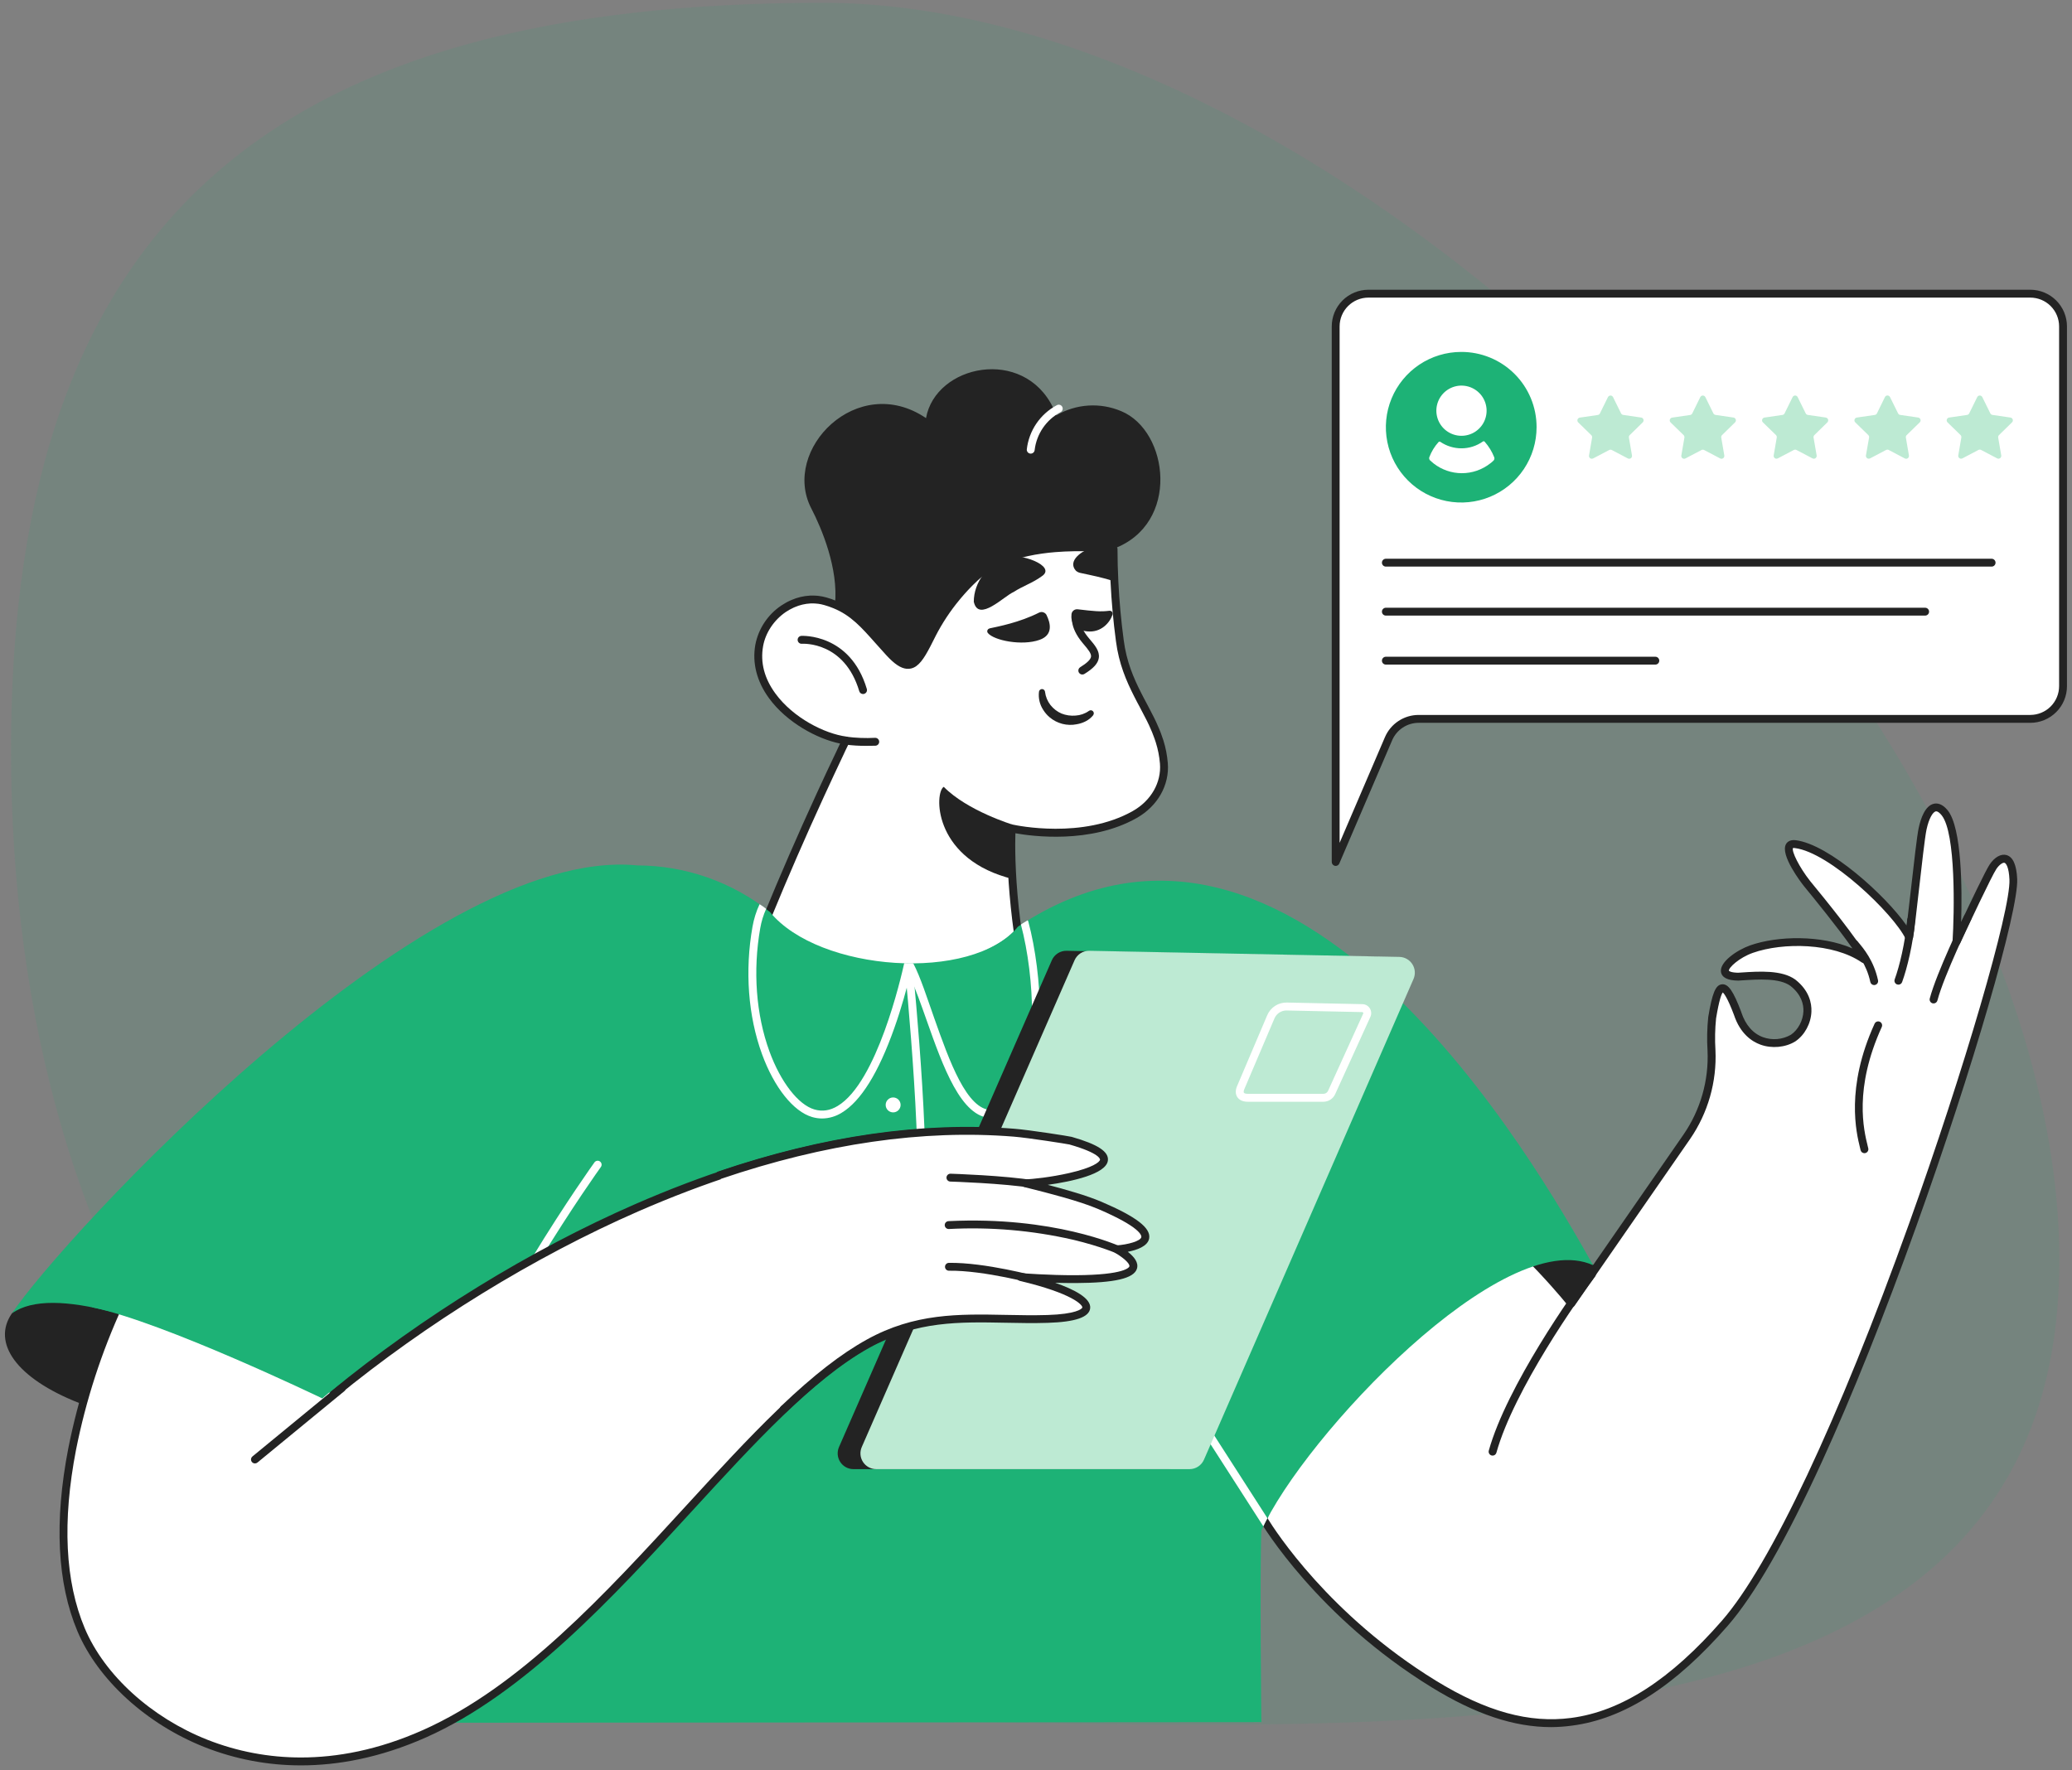 <svg width="323" height="276" viewBox="0 0 323 276" fill="none" xmlns="http://www.w3.org/2000/svg">
<rect x="0" y="0" width="323" height="276" fill="#808080" stroke="none"/>
<path d="M321.028 196.488C321.028 280.42 212.445 268.306 128.306 268.306C44.167 268.306 1.716 200.827 1.716 116.895C1.716 32.963 44.167 0.438 128.306 0.438C212.445 0.438 321.028 112.556 321.028 196.488Z" fill="#1DB276" fill-opacity="0.1"/>
<g clip-path="url(#clip0_3902_11535)">
<path d="M59.9 222.745C42.578 214.383 9.582 195.637 1.837 204.804C-4.379 213.866 16.755 226.977 59.9 222.745ZM194.725 234.745C205.154 210.906 239.96 190.183 249.24 197.785C257.013 205.557 237.71 230.372 194.725 234.745V234.745Z" fill="#232323"/>
<path d="M313.853 137.115C314.246 146.435 286.663 232.685 268.898 253.078C251.683 272.845 237.529 271.182 223.499 262.556C205.509 251.499 197.065 237.046 196.954 236.853C196.844 236.66 196.954 236.837 196.954 236.818C197.03 236.459 197.662 233.791 199.719 229.494C203.677 221.227 212.909 206.931 233.621 191.416C236.216 193.748 238.466 196.006 240.257 197.912C240.28 197.932 240.3 197.957 240.321 197.979C243.239 201.085 244.936 203.239 244.936 203.239L262.94 177.246C265.666 173.301 267.018 168.569 266.789 163.778C266.685 162.083 266.719 160.383 266.892 158.693C267.777 153.36 268.603 152.041 270.87 158.035C272.573 163.202 277.223 163.267 279.516 161.858C281.732 160.369 283.193 156.152 279.481 153.227C277.453 151.752 273.772 152.103 270.954 152.281C266.578 152.222 270.038 149.038 273.03 147.986C278.153 146.187 286.146 146.511 290.565 149.557C289.257 147.055 283.671 140.177 281.685 137.763C280.045 135.671 277.403 131.32 279.84 131.61C285.497 132.303 295.643 142.071 297.592 146.117C297.953 144.3 299.232 131.408 299.695 129.218C300.273 126.535 301.54 124.746 303.14 126.734C306.01 130.291 304.964 146.835 304.964 146.835C304.964 146.835 309.77 136.469 310.674 135.125C311.75 133.568 313.672 132.805 313.853 137.115V137.115Z" fill="white"/>
<path d="M241.811 269.285C236.007 269.285 230 267.273 223.178 263.079C205.409 252.158 196.789 237.777 196.431 237.172C196.384 237.095 196.355 237.008 196.344 236.918C196.338 236.869 196.338 236.819 196.344 236.77C196.344 236.756 196.344 236.729 196.359 236.692C196.424 236.387 197.045 233.665 199.173 229.222C203.524 220.137 212.968 206.118 233.261 190.918C233.375 190.833 233.515 190.789 233.658 190.796C233.8 190.802 233.936 190.858 234.042 190.953C236.319 193.004 238.565 195.199 240.715 197.484L240.789 197.566C242.758 199.658 244.189 201.342 244.906 202.21L262.443 176.89C265.085 173.053 266.398 168.456 266.183 163.802C266.076 162.072 266.112 160.336 266.292 158.612C266.292 158.612 266.292 158.596 266.292 158.588C266.919 154.812 267.44 153.566 268.43 153.47C269.419 153.374 270.202 154.508 271.45 157.812V157.837C272.098 159.8 273.266 161.141 274.832 161.716C275.541 161.971 276.297 162.069 277.048 162.004C277.799 161.938 278.527 161.71 279.181 161.336C280.294 160.581 281.077 159.113 281.132 157.679C281.171 156.631 280.851 155.093 279.107 153.714C277.382 152.467 274.133 152.689 271.524 152.857L270.991 152.892H270.944C269.321 152.869 268.425 152.418 268.28 151.546C268.028 149.995 270.805 148.11 272.824 147.401C277.127 145.883 283.934 145.772 288.77 147.872C286.571 144.718 282.597 139.84 281.206 138.15C280.812 137.651 277.459 133.315 278.414 131.615C278.57 131.336 278.974 130.889 279.919 130.999C285.155 131.641 293.966 139.627 297.235 144.332C297.411 142.923 297.644 140.876 297.882 138.753C298.351 134.605 298.835 130.316 299.1 129.094C299.432 127.547 300.11 125.638 301.452 125.32C301.965 125.199 302.758 125.279 303.623 126.345C305.842 129.1 305.877 138.751 305.717 143.78C307.217 140.591 309.546 135.705 310.169 134.78C310.937 133.639 311.941 133.079 312.792 133.319C313.804 133.606 314.364 134.868 314.456 137.069C314.661 142.059 307.474 166.811 298.751 191.134C293.785 204.975 288.692 217.69 284.02 227.903C278.443 240.089 273.508 248.688 269.35 253.463C261.138 262.898 253.196 267.989 245.07 269.052C243.99 269.2 242.901 269.278 241.811 269.285V269.285ZM197.609 236.746C198.767 238.635 207.241 251.84 223.821 262.031C231.679 266.861 238.385 268.711 244.931 267.852C252.747 266.826 260.437 261.86 268.444 252.673C275.955 244.058 286.588 221.477 297.616 190.738C306.143 166.961 313.45 141.92 313.249 137.143C313.167 135.225 312.726 134.595 312.478 134.525C312.23 134.456 311.677 134.792 311.21 135.487C310.49 136.556 306.879 144.242 305.547 147.111C305.486 147.241 305.382 147.345 305.253 147.406C305.124 147.467 304.978 147.481 304.839 147.446C304.701 147.411 304.579 147.329 304.495 147.213C304.41 147.098 304.369 146.957 304.377 146.814C304.662 142.277 304.914 129.892 302.686 127.123C302.481 126.862 302.071 126.436 301.756 126.507C301.323 126.61 300.712 127.533 300.321 129.342C300.071 130.507 299.569 134.956 299.124 138.882C298.731 142.369 298.39 145.38 298.22 146.233C298.195 146.36 298.13 146.475 298.036 146.562C297.942 146.65 297.822 146.705 297.695 146.721C297.567 146.738 297.438 146.713 297.324 146.652C297.211 146.59 297.12 146.495 297.064 146.379C295.175 142.461 285.202 132.88 279.79 132.226C279.694 132.207 279.596 132.207 279.501 132.226C279.271 132.727 280.45 135.174 282.183 137.372C284.438 140.1 289.809 146.742 291.125 149.269C291.189 149.391 291.21 149.531 291.185 149.666C291.16 149.801 291.09 149.924 290.988 150.015C290.885 150.106 290.755 150.16 290.618 150.168C290.481 150.177 290.345 150.139 290.232 150.061C285.797 147.007 277.964 146.904 273.252 148.564C271.123 149.312 269.44 150.892 269.516 151.351C269.516 151.396 269.819 151.644 270.95 151.663L271.455 151.63C274.268 151.443 277.769 151.22 279.857 152.725L279.878 152.74C282.036 154.442 282.429 156.391 282.378 157.728C282.31 159.574 281.327 161.39 279.874 162.366L279.853 162.38C278.318 163.324 276.189 163.517 274.428 162.873C273.084 162.38 271.278 161.176 270.305 158.237C269.299 155.57 268.762 154.908 268.563 154.74C268.358 154.988 267.999 155.866 267.516 158.781C267.349 160.43 267.316 162.091 267.419 163.746C267.645 168.671 266.254 173.534 263.46 177.594L245.457 203.586C245.402 203.665 245.33 203.73 245.245 203.776C245.161 203.822 245.067 203.847 244.971 203.85C244.875 203.853 244.779 203.833 244.692 203.792C244.605 203.751 244.529 203.691 244.47 203.615C244.451 203.595 242.752 201.443 239.887 198.397L239.836 198.342C237.817 196.196 235.725 194.137 233.601 192.209C213.783 207.143 204.55 220.857 200.288 229.757C198.462 233.556 197.785 236.018 197.609 236.746V236.746Z" fill="#232323"/>
<path d="M232.677 226.952C232.621 226.952 232.566 226.944 232.513 226.928C232.356 226.884 232.223 226.78 232.142 226.638C232.062 226.496 232.041 226.328 232.085 226.171C234.872 216.163 245.24 201.428 247.66 198.318C247.708 198.25 247.769 198.192 247.84 198.148C247.911 198.105 247.99 198.076 248.072 198.063C248.155 198.051 248.239 198.055 248.319 198.077C248.4 198.098 248.475 198.135 248.541 198.186C248.607 198.237 248.661 198.301 248.702 198.374C248.742 198.447 248.767 198.528 248.775 198.61C248.783 198.693 248.775 198.777 248.75 198.857C248.725 198.936 248.684 199.01 248.63 199.073C246.242 202.15 236.003 216.684 233.271 226.501C233.235 226.631 233.158 226.746 233.05 226.827C232.943 226.909 232.812 226.953 232.677 226.952V226.952ZM292.16 153.59C292.019 153.59 291.883 153.541 291.773 153.452C291.664 153.363 291.589 153.24 291.559 153.102C290.967 150.318 289.459 148.544 288.735 147.691L288.645 147.584C288.54 147.46 288.488 147.298 288.501 147.136C288.515 146.973 288.592 146.822 288.717 146.717C288.841 146.611 289.003 146.559 289.165 146.573C289.328 146.586 289.478 146.664 289.584 146.788L289.672 146.893C290.463 147.824 292.105 149.765 292.762 152.841C292.779 152.92 292.78 153.002 292.766 153.082C292.751 153.161 292.721 153.237 292.677 153.305C292.633 153.372 292.576 153.431 292.51 153.477C292.443 153.523 292.368 153.555 292.289 153.572C292.247 153.583 292.204 153.589 292.16 153.59V153.59ZM295.929 153.524C295.859 153.523 295.79 153.511 295.724 153.488C295.571 153.431 295.447 153.316 295.378 153.168C295.31 153.02 295.303 152.851 295.359 152.698C296.109 150.647 296.999 146.977 297.312 143.394C297.326 143.23 297.405 143.08 297.53 142.974C297.655 142.869 297.817 142.818 297.98 142.832C298.143 142.846 298.294 142.924 298.4 143.05C298.505 143.175 298.556 143.337 298.542 143.5C298.224 147.192 297.296 150.995 296.517 153.12C296.473 153.241 296.393 153.344 296.288 153.417C296.182 153.489 296.057 153.527 295.929 153.524ZM301.423 156.451C301.37 156.452 301.317 156.445 301.266 156.431C301.108 156.39 300.973 156.287 300.891 156.146C300.809 156.006 300.786 155.838 300.827 155.68C301.87 151.701 306.022 143.119 306.197 142.758C306.268 142.611 306.394 142.498 306.549 142.445C306.703 142.391 306.872 142.401 307.018 142.473C307.165 142.544 307.278 142.671 307.331 142.825C307.384 142.979 307.375 143.148 307.303 143.295C307.26 143.383 303.03 152.132 302.018 155.994C301.983 156.125 301.906 156.241 301.798 156.324C301.691 156.407 301.559 156.451 301.423 156.451V156.451ZM290.641 179.8C290.503 179.8 290.368 179.753 290.259 179.666C290.151 179.58 290.074 179.459 290.043 179.324C290.018 179.217 289.988 179.096 289.955 178.959C289.387 176.651 287.659 169.634 292.226 159.612C292.293 159.464 292.417 159.348 292.57 159.291C292.723 159.234 292.892 159.24 293.04 159.308C293.189 159.375 293.304 159.499 293.361 159.652C293.418 159.805 293.412 159.975 293.345 160.123C288.955 169.764 290.549 176.227 291.148 178.664C291.182 178.807 291.215 178.934 291.24 179.045C291.277 179.204 291.249 179.371 291.163 179.509C291.077 179.648 290.939 179.746 290.781 179.784C290.735 179.794 290.688 179.799 290.641 179.8V179.8ZM173.593 85.559L173.546 85.575L173.501 85.592L173.473 85.604C171.884 86.197 169.896 87.405 167.709 88.976C164.611 91.2 161.118 94.151 157.821 97.113C156.944 97.903 156.081 98.692 155.243 99.468C154.107 100.522 153.017 101.552 152 102.524C149.004 105.396 146.651 107.769 145.647 108.79C145.305 109.137 145.12 109.328 145.12 109.328C145.12 109.328 135.078 97.591 129.955 95.601C130.045 95.168 130.11 94.725 130.16 94.282V94.26C130.733 88.648 128.081 82.377 126.471 79.27C121.734 70.142 133.658 57.938 144.356 65.191C145.836 56.871 159.544 53.977 164.193 63.617C164.357 63.958 164.51 64.313 164.65 64.686C164.66 64.709 164.668 64.733 164.678 64.756C166.196 63.868 167.899 63.347 169.653 63.234C171.407 63.121 173.164 63.42 174.782 64.106C182.217 67.176 184.027 81.694 173.593 85.559V85.559Z" fill="#232323"/>
<path d="M176.901 127C168.817 131.568 158.251 129.293 157.726 129.178H157.705V129.209C157.706 129.222 157.706 129.236 157.705 129.25C157.685 129.615 157.601 131.369 157.693 134.214C157.724 135.227 157.775 136.382 157.865 137.66C158.017 139.895 158.275 142.519 158.685 145.454C158.622 145.542 158.546 145.637 158.46 145.735C157.968 146.257 157.418 146.719 156.82 147.113C153.756 149.232 147.532 151.845 139.373 151.521C130.286 151.156 123.006 146.658 119.698 143.048L119.616 142.958C121.44 138.513 124.213 131.953 127.833 124.068C128.831 121.896 129.882 119.621 131.018 117.263C131.116 117.058 131.222 116.852 131.319 116.631C131.444 116.372 131.567 116.112 131.696 115.849C131.727 115.782 131.761 115.71 131.796 115.644C131.831 115.579 131.852 115.531 131.878 115.474C126.029 114.697 116.94 108.592 118.352 100.648C118.762 98.345 120.196 96.254 122.141 94.929C122.346 94.794 122.551 94.663 122.756 94.546C122.961 94.429 123.191 94.312 123.414 94.21L123.619 94.119C124.466 93.75 125.373 93.535 126.296 93.485C126.501 93.473 126.687 93.473 126.886 93.485L127.105 93.496C127.249 93.496 127.392 93.516 127.536 93.535C127.909 93.58 128.278 93.655 128.64 93.758C129.15 93.901 129.651 94.074 130.14 94.277C133.639 95.713 135.373 98.248 138.617 101.77C139.758 103.001 140.627 103.596 141.363 103.674H141.623C141.664 103.674 141.703 103.663 141.746 103.659C141.836 103.648 141.924 103.627 142.009 103.598C142.054 103.582 142.099 103.563 142.142 103.542C142.214 103.512 142.282 103.474 142.347 103.43C142.388 103.408 142.427 103.383 142.464 103.354C143.388 102.697 144.185 101.079 145.282 98.89C146.334 96.844 147.605 94.918 149.073 93.147C149.165 93.036 149.256 92.925 149.35 92.817C149.508 92.63 149.667 92.445 149.825 92.265C149.983 92.085 150.157 91.89 150.327 91.711C150.42 91.611 150.508 91.506 150.602 91.42C150.75 91.26 150.899 91.106 151.051 90.956C151.129 90.874 151.207 90.796 151.287 90.718C151.75 90.257 152.201 89.843 152.625 89.488C152.861 89.287 153.107 89.094 153.363 88.911C153.894 88.529 154.453 88.186 155.035 87.886C155.953 87.406 156.91 87.007 157.896 86.692C159.344 86.239 160.828 85.908 162.331 85.701C163.028 85.603 163.731 85.523 164.436 85.467C166.438 85.309 168.449 85.279 170.455 85.375C171.322 85.416 172.156 85.476 172.949 85.547L173.488 85.599L173.591 85.609C173.591 87.291 173.634 88.972 173.72 90.651C173.871 93.74 174.153 96.817 174.564 99.881C174.997 103.249 176.109 105.862 177.321 108.254C177.476 108.564 177.632 108.869 177.794 109.175L178.204 109.944C178.337 110.2 178.472 110.455 178.614 110.709C178.755 110.963 178.891 111.238 179.024 111.505C179.112 111.683 179.204 111.86 179.292 112.038L179.423 112.305C179.509 112.481 179.596 112.66 179.68 112.84C179.844 113.197 180.007 113.56 180.157 113.927C180.233 114.11 180.309 114.295 180.376 114.479C180.444 114.664 180.518 114.852 180.581 115.041C180.645 115.23 180.712 115.419 180.772 115.613C181.116 116.717 181.338 117.854 181.434 119.006C181.692 122.034 180.096 125.195 176.901 127V127Z" fill="white"/>
<path d="M140.72 152.159C140.267 152.159 139.809 152.15 139.347 152.131C130.629 151.782 122.968 147.524 119.242 143.46L119.16 143.37C119.082 143.284 119.029 143.177 119.009 143.063C118.989 142.948 119.001 142.83 119.045 142.722C121.589 136.519 124.355 130.157 127.27 123.808C128.368 121.416 129.411 119.189 130.461 116.994C130.528 116.849 130.6 116.699 130.666 116.547L130.916 116.03C130.93 115.997 130.944 115.964 130.961 115.934C127.372 115.195 122.648 112.652 119.882 108.865C117.976 106.254 117.238 103.372 117.746 100.529C117.984 99.293 118.464 98.116 119.158 97.066C119.853 96.016 120.749 95.114 121.794 94.413C122.04 94.247 122.257 94.113 122.462 94.002C122.691 93.871 122.926 93.751 123.167 93.644C123.234 93.611 123.31 93.58 123.384 93.547C124.298 93.148 125.276 92.917 126.272 92.864C126.487 92.853 126.702 92.853 126.917 92.864C126.995 92.864 127.073 92.864 127.155 92.874C127.305 92.874 127.45 92.895 127.594 92.913H127.626C128.03 92.962 128.43 93.042 128.821 93.153C129.356 93.302 129.881 93.485 130.393 93.699C133.361 94.917 135.142 96.925 137.398 99.465C137.929 100.064 138.476 100.681 139.083 101.34C140.073 102.414 140.868 102.981 141.442 103.048C141.491 103.052 141.54 103.052 141.589 103.048L141.688 103.036C141.735 103.03 141.782 103.019 141.827 103.003L141.886 102.978H141.909C141.949 102.961 141.988 102.94 142.024 102.915C142.045 102.9 142.068 102.887 142.091 102.876L142.124 102.849C142.905 102.295 143.692 100.724 144.686 98.747L144.749 98.622C145.822 96.534 147.119 94.569 148.617 92.762C148.711 92.647 148.805 92.532 148.902 92.419C149.057 92.234 149.219 92.046 149.381 91.863C149.543 91.681 149.723 91.478 149.898 91.291C149.992 91.19 150.082 91.086 150.178 90.993C150.32 90.84 150.476 90.682 150.631 90.526C150.709 90.446 150.793 90.362 150.875 90.282C151.338 89.822 151.8 89.396 152.244 89.02C152.492 88.815 152.755 88.61 153.025 88.405C153.579 88.005 154.161 87.647 154.767 87.332C155.703 86.848 156.678 86.445 157.681 86.126L157.708 86.116C159.189 85.653 160.705 85.315 162.241 85.103C162.961 85 163.676 84.92 164.385 84.862C166.41 84.704 168.443 84.673 170.472 84.77H170.488C171.321 84.811 172.169 84.871 173.007 84.945L173.532 84.996H173.634C173.79 85.007 173.935 85.076 174.042 85.191C174.148 85.305 174.207 85.455 174.206 85.611C174.206 87.252 174.253 88.944 174.335 90.624V90.636C174.485 93.691 174.766 96.776 175.173 99.807C175.606 103.165 176.725 105.721 177.869 107.983C178.024 108.291 178.178 108.599 178.338 108.896C178.473 109.155 178.608 109.411 178.748 109.663C178.83 109.821 178.91 109.973 178.99 110.123L179.838 111.764L179.965 112.02C180.059 112.225 180.147 112.397 180.234 112.58C180.439 113.025 180.59 113.368 180.723 113.694C180.801 113.878 180.877 114.071 180.949 114.264C181.021 114.457 181.094 114.648 181.154 114.845C181.213 115.041 181.293 115.255 181.359 115.435C181.717 116.58 181.947 117.761 182.045 118.957C182.332 122.393 180.475 125.681 177.198 127.539C169.992 131.615 160.872 130.384 158.288 129.919C158.261 130.739 158.239 132.191 158.302 134.191C158.341 135.371 158.397 136.488 158.475 137.613C158.647 140.135 158.921 142.74 159.294 145.364C159.317 145.522 159.277 145.682 159.184 145.811C159.104 145.922 159.016 146.031 158.923 146.137C158.399 146.696 157.812 147.193 157.173 147.616C153.915 149.87 147.967 152.159 140.72 152.159V152.159ZM120.332 142.825C123.95 146.64 131.172 150.572 139.392 150.902C146.959 151.206 153.173 148.88 156.466 146.595C157.023 146.23 157.535 145.8 157.991 145.315C158.005 145.3 158.018 145.284 158.03 145.27C157.677 142.708 157.415 140.158 157.243 137.68C157.165 136.542 157.108 135.408 157.071 134.214C156.981 131.43 157.056 129.67 157.083 129.197C157.082 129.188 157.082 129.18 157.083 129.172V129.147C157.075 129.052 157.092 128.956 157.132 128.868C157.172 128.781 157.233 128.706 157.311 128.649C157.389 128.591 157.48 128.553 157.577 128.539C157.673 128.524 157.772 128.533 157.864 128.565C158.507 128.706 168.771 130.868 176.594 126.45C179.447 124.832 181.066 121.993 180.82 119.039C180.729 117.932 180.516 116.838 180.182 115.778C180.131 115.608 180.074 115.435 180 115.23C179.926 115.025 179.871 114.859 179.795 114.682C179.719 114.506 179.656 114.321 179.59 114.147C179.463 113.833 179.32 113.505 179.123 113.08C179.041 112.904 178.955 112.73 178.871 112.555C178.824 112.461 178.778 112.373 178.737 112.283L177.909 110.693C177.83 110.539 177.748 110.385 177.668 110.229C177.534 109.981 177.399 109.723 177.258 109.462C177.096 109.159 176.938 108.847 176.78 108.533C175.585 106.172 174.417 103.499 173.962 99.961C173.552 96.897 173.265 93.773 173.116 90.68V90.667C173.042 89.164 172.999 87.652 172.987 86.167H172.897C172.077 86.093 171.257 86.036 170.437 85.997H170.423C168.442 85.9 166.457 85.93 164.479 86.087C163.801 86.14 163.104 86.218 162.412 86.317C160.953 86.518 159.514 86.839 158.108 87.277L158.081 87.287C157.136 87.585 156.219 87.964 155.339 88.419C154.784 88.706 154.251 89.035 153.744 89.402C153.499 89.577 153.265 89.759 153.044 89.947C152.621 90.304 152.183 90.708 151.74 91.149C151.658 91.227 151.584 91.301 151.511 91.377C151.359 91.529 151.215 91.677 151.072 91.83L150.804 92.115C150.629 92.302 150.467 92.483 150.306 92.667C150.144 92.852 149.994 93.024 149.838 93.209C149.744 93.317 149.656 93.426 149.568 93.533C148.128 95.27 146.881 97.158 145.85 99.165L145.789 99.288C144.68 101.504 143.876 103.108 142.852 103.844C142.797 103.886 142.739 103.924 142.68 103.959C142.594 104.013 142.504 104.061 142.411 104.103H142.391C142.332 104.129 142.273 104.153 142.212 104.174C142.088 104.216 141.961 104.245 141.831 104.26H141.806C141.763 104.26 141.72 104.271 141.675 104.273C141.557 104.283 141.439 104.283 141.321 104.273C140.399 104.178 139.431 103.53 138.181 102.174C137.566 101.508 137.015 100.884 136.48 100.283C134.246 97.766 132.633 95.947 129.922 94.835C129.454 94.641 128.975 94.474 128.487 94.337C128.166 94.244 127.839 94.176 127.508 94.132H127.462C127.344 94.115 127.221 94.103 127.085 94.097C127.009 94.097 126.944 94.097 126.88 94.087H126.348C125.495 94.132 124.658 94.33 123.876 94.671L123.685 94.755C123.475 94.849 123.27 94.953 123.07 95.067C122.888 95.17 122.697 95.287 122.484 95.428C120.64 96.688 119.326 98.675 118.959 100.745C118.504 103.284 119.15 105.77 120.875 108.129C123.659 111.94 128.553 114.393 131.942 114.845C132.039 114.857 132.131 114.893 132.21 114.948C132.29 115.003 132.356 115.076 132.402 115.162C132.448 115.247 132.474 115.342 132.476 115.439C132.478 115.536 132.458 115.633 132.416 115.72L132.336 115.891C132.301 115.96 132.268 116.03 132.238 116.096C132.16 116.256 132.088 116.403 132.018 116.551L131.768 117.068C131.699 117.218 131.627 117.363 131.563 117.511C130.524 119.718 129.475 121.937 128.387 124.323C125.538 130.53 122.829 136.753 120.332 142.825V142.825Z" fill="#232323"/>
<path d="M151.802 93.857C151.788 90.78 153.999 87.923 156.862 86.946C158.772 86.058 164.855 88.243 162.396 89.851C161.008 90.876 159.428 91.377 158.028 92.292C156.555 92.907 152.552 97.085 151.812 93.857H151.802ZM154.253 97.977C155.62 97.682 158.92 97.061 161.978 95.516C162.184 95.415 162.421 95.398 162.639 95.469C162.858 95.54 163.04 95.693 163.148 95.895V95.91C163.697 97.024 164.289 98.97 162.062 99.76C159.342 100.734 154.944 99.873 153.987 98.689C153.951 98.644 153.925 98.591 153.91 98.535C153.895 98.479 153.892 98.421 153.9 98.364C153.907 98.306 153.927 98.251 153.956 98.202C153.985 98.152 154.024 98.108 154.071 98.074C154.125 98.033 154.187 98.004 154.253 97.99V97.977ZM172.956 95.225C171.561 95.409 170.546 95.296 168.009 94.999C167.896 94.984 167.781 94.991 167.671 95.021C167.56 95.05 167.457 95.101 167.367 95.171C167.276 95.24 167.2 95.327 167.143 95.426C167.087 95.525 167.05 95.635 167.036 95.748C166.882 96.978 167.486 98.23 169.46 98.441C171.673 98.681 173.04 97.044 173.434 95.817C173.47 95.705 173.461 95.584 173.408 95.478C173.356 95.373 173.264 95.292 173.153 95.254C173.088 95.229 173.018 95.219 172.948 95.225H172.956ZM173.743 90.647H173.731C171.94 90.054 170.376 89.752 168.513 89.348C168.218 89.305 167.941 89.178 167.716 88.983C166.304 87.402 168.827 85.754 170.245 85.426C171.355 85.156 172.52 85.204 173.604 85.566C173.573 85.578 173.543 85.586 173.512 85.601H173.614C173.612 87.288 173.655 88.97 173.743 90.647V90.647ZM158 137.054C157.973 137.052 157.947 137.047 157.922 137.04C157.717 137.003 157.512 136.954 157.28 136.892C157.135 136.857 156.983 136.816 156.829 136.769C145.414 133.383 145.682 123.539 147.119 122.678C150.798 126.429 157.858 128.575 157.858 128.575H157.838V128.603C157.838 128.866 157.78 130.845 157.823 133.61C157.858 134.624 157.909 135.779 158 137.054V137.054ZM135.054 116.288C133.951 116.299 132.849 116.231 131.756 116.083C131.676 116.072 131.6 116.044 131.53 116.003C131.461 115.962 131.4 115.907 131.352 115.842C131.303 115.778 131.268 115.704 131.248 115.626C131.229 115.547 131.224 115.466 131.236 115.386C131.247 115.306 131.275 115.229 131.316 115.159C131.357 115.09 131.412 115.029 131.476 114.981C131.541 114.932 131.615 114.897 131.693 114.877C131.771 114.857 131.853 114.853 131.933 114.865C133.419 115.059 134.92 115.118 136.417 115.039C136.498 115.036 136.578 115.049 136.654 115.077C136.73 115.105 136.799 115.148 136.858 115.203C136.917 115.258 136.965 115.325 136.999 115.398C137.032 115.472 137.051 115.551 137.054 115.632C137.057 115.713 137.044 115.793 137.016 115.869C136.988 115.945 136.945 116.014 136.89 116.074C136.835 116.133 136.769 116.181 136.695 116.214C136.622 116.248 136.543 116.267 136.462 116.27C135.968 116.28 135.501 116.288 135.054 116.288ZM170.415 111.515C170.096 111.909 169.697 112.232 169.245 112.461C168.803 112.686 168.33 112.842 167.841 112.924C167.102 113.071 166.339 113.05 165.609 112.862C164.88 112.673 164.201 112.323 163.625 111.837C163.238 111.51 162.904 111.125 162.635 110.695C162.079 109.854 161.842 108.842 161.967 107.842C161.984 107.728 162.041 107.624 162.128 107.549C162.215 107.474 162.326 107.434 162.441 107.435C162.556 107.436 162.666 107.479 162.752 107.556C162.837 107.632 162.892 107.738 162.906 107.852V107.87C162.997 108.618 163.29 109.327 163.752 109.921C164.208 110.503 164.802 110.961 165.48 111.253C166.172 111.527 166.919 111.636 167.661 111.571C168.408 111.528 169.128 111.277 169.741 110.846L169.757 110.834C169.849 110.766 169.962 110.734 170.076 110.743C170.19 110.752 170.297 110.802 170.376 110.884C170.456 110.966 170.504 111.074 170.511 111.188C170.517 111.302 170.483 111.414 170.413 111.505L170.415 111.515Z" fill="#232323"/>
<path d="M168.712 105.168C168.578 105.167 168.448 105.123 168.342 105.042C168.236 104.962 168.158 104.848 168.122 104.72C168.086 104.591 168.092 104.454 168.141 104.33C168.189 104.205 168.276 104.1 168.39 104.029C169.439 103.385 170.007 102.837 170.077 102.399C170.152 101.91 169.64 101.266 168.847 100.347C166.527 97.623 167.152 95.8 167.23 95.601C167.291 95.452 167.407 95.333 167.555 95.269C167.703 95.205 167.869 95.202 168.019 95.26C168.169 95.317 168.291 95.431 168.358 95.578C168.425 95.724 168.432 95.891 168.378 96.042C168.361 96.093 167.968 97.424 169.783 99.549C170.683 100.604 171.46 101.514 171.288 102.6C171.155 103.443 170.468 104.21 169.033 105.086C168.936 105.142 168.824 105.17 168.712 105.168V105.168ZM134.537 108.212C134.405 108.211 134.276 108.168 134.17 108.089C134.064 108.009 133.986 107.898 133.949 107.771C131.647 100.042 125.272 100.358 124.999 100.374C124.918 100.379 124.837 100.369 124.761 100.343C124.684 100.317 124.613 100.276 124.552 100.223C124.491 100.169 124.442 100.105 124.406 100.032C124.37 99.96 124.349 99.88 124.343 99.8C124.338 99.719 124.348 99.638 124.374 99.561C124.4 99.484 124.441 99.413 124.494 99.353C124.548 99.292 124.612 99.242 124.685 99.206C124.757 99.17 124.836 99.149 124.917 99.143C124.993 99.143 132.539 98.721 135.127 107.418C135.174 107.574 135.157 107.742 135.08 107.885C135.003 108.028 134.873 108.135 134.717 108.183C134.659 108.202 134.598 108.211 134.537 108.212V108.212Z" fill="#232323"/>
<path d="M160.679 70.727H160.64C160.478 70.717 160.327 70.643 160.219 70.522C160.111 70.4 160.055 70.241 160.064 70.079C160.225 68.638 160.733 67.259 161.545 66.058C162.357 64.858 163.448 63.873 164.725 63.189C164.796 63.145 164.875 63.117 164.957 63.104C165.04 63.092 165.123 63.097 165.204 63.118C165.285 63.139 165.36 63.177 165.426 63.228C165.491 63.279 165.546 63.343 165.586 63.416C165.626 63.489 165.651 63.57 165.659 63.653C165.667 63.736 165.659 63.819 165.633 63.899C165.608 63.978 165.567 64.052 165.513 64.115C165.459 64.178 165.392 64.229 165.317 64.266C164.222 64.849 163.284 65.689 162.583 66.714C161.882 67.739 161.439 68.918 161.292 70.151C161.282 70.307 161.213 70.453 161.099 70.56C160.986 70.667 160.835 70.727 160.679 70.727V70.727Z" fill="white"/>
<path d="M248.343 197.264C234.39 190.918 203.255 223.96 196.635 238.63C196.354 245.257 196.635 268.507 196.635 268.507L65.297 268.604C68.551 259.866 76.446 243.307 80.903 235.198C66.321 227.113 14.444 195.683 1.864 204.777C9.298 193.512 66.047 131.645 99.348 134.931C106.86 134.95 114.145 137.509 120.021 142.194C127.667 151.543 151.531 153.231 158.694 144.477C202.025 115.728 239.629 181.767 248.343 197.264Z" fill="#1DB276"/>
<path d="M141.817 152.19C142.696 154.116 143.553 156.539 144.448 159.072C146.985 166.251 149.838 174.312 154.558 174.31C154.913 174.31 155.267 174.266 155.611 174.181C157.216 173.791 158.554 172.708 159.592 170.959C161.68 167.435 162.114 161.995 162.11 158.053C162.11 153.267 161.432 147.899 160.305 143.694C160.284 143.621 160.25 143.551 160.204 143.489C159.848 143.694 159.497 143.918 159.149 144.142C161.368 152.529 161.766 164.879 158.534 170.333C157.673 171.785 156.591 172.68 155.323 172.987C155.082 173.047 154.835 173.077 154.587 173.077C150.705 173.077 148.006 165.445 145.608 158.664C144.516 155.575 143.483 152.334 142.372 150.203C142.216 150.203 141.265 150.203 140.954 150.192C140.47 152.367 136.722 168.741 130.59 172.433C129.383 173.162 128.196 173.342 126.96 172.983C124.441 172.255 121.687 168.7 119.947 163.929C117.853 158.186 117.346 151.362 118.512 144.718C118.692 143.679 119.002 142.666 119.435 141.705C119.109 141.441 118.766 141.198 118.41 140.977C117.888 142.098 117.516 143.284 117.303 144.503C116.092 151.358 116.619 158.405 118.787 164.352C120.685 169.558 123.685 173.319 126.614 174.167C127.118 174.314 127.64 174.389 128.165 174.39C129.247 174.376 130.304 174.064 131.219 173.488C134.187 171.697 136.939 167.271 139.4 160.325C140.558 157.08 141.374 154.008 141.817 152.19V152.19Z" fill="white"/>
<path d="M139.23 173.44C139.873 173.44 140.395 172.918 140.395 172.274C140.395 171.631 139.873 171.109 139.23 171.109C138.588 171.109 138.066 171.631 138.066 172.274C138.066 172.918 138.588 173.44 139.23 173.44Z" fill="white"/>
<path d="M138.9 188.229C139.543 188.229 140.064 187.707 140.064 187.064C140.064 186.42 139.543 185.898 138.9 185.898C138.258 185.898 137.736 186.42 137.736 187.064C137.736 187.707 138.258 188.229 138.9 188.229Z" fill="white"/>
<path d="M134.457 197.868H134.477C135.832 197.788 137.166 197.495 138.431 197.003C141.195 195.917 142.999 193.998 143.648 191.45C145.54 184.039 142.523 153.161 142.226 150.207H140.997C141.152 151.75 144.321 183.883 142.466 191.153C141.134 196.369 134.514 196.644 134.449 196.646C134.285 196.648 134.13 196.715 134.016 196.832C133.902 196.949 133.84 197.106 133.842 197.269C133.844 197.432 133.911 197.588 134.028 197.702C134.145 197.816 134.302 197.878 134.465 197.876L134.457 197.868ZM67.532 228.689C67.462 228.687 67.393 228.674 67.327 228.65C67.251 228.622 67.182 228.579 67.123 228.524C67.063 228.469 67.015 228.403 66.982 228.329C66.948 228.256 66.929 228.176 66.926 228.096C66.923 228.015 66.936 227.934 66.964 227.858C75.216 205.535 92.496 181.471 92.671 181.231C92.718 181.166 92.778 181.11 92.847 181.068C92.915 181.025 92.992 180.997 93.072 180.984C93.151 180.972 93.233 180.975 93.311 180.993C93.39 181.012 93.464 181.046 93.529 181.094C93.595 181.141 93.65 181.201 93.692 181.27C93.735 181.339 93.763 181.415 93.776 181.495C93.789 181.575 93.785 181.656 93.767 181.735C93.748 181.813 93.714 181.888 93.667 181.953C93.495 182.191 76.31 206.122 68.118 228.287C68.074 228.407 67.994 228.509 67.889 228.581C67.784 228.653 67.659 228.691 67.532 228.689V228.689ZM197.578 236.715L188.394 222.421C188.355 222.343 188.3 222.275 188.234 222.22C188.167 222.166 188.089 222.126 188.005 222.103C187.922 222.081 187.835 222.076 187.749 222.089C187.664 222.103 187.582 222.134 187.51 222.181C187.437 222.228 187.375 222.29 187.328 222.363C187.282 222.436 187.25 222.517 187.237 222.603C187.224 222.688 187.229 222.776 187.252 222.859C187.274 222.943 187.314 223.02 187.369 223.087L196.94 237.985C197.131 237.575 197.346 237.15 197.578 236.715V236.715Z" fill="white"/>
<path d="M18.557 203.404C14.132 212.795 5.483 237.124 12.656 254.132C18.243 267.372 39.678 282.108 66.169 270.316C93.382 258.201 115.016 220.862 135.17 209.624C144.64 204.344 153.422 206.163 162.997 205.866C172.572 205.568 170.404 202.075 158.81 199.302C159.345 199.345 184.223 201.341 173.808 194.958C173.808 194.958 185.328 194.201 171.132 188.092C167.934 186.716 162.653 185.411 159.54 184.618C163.063 184.558 180.239 181.892 166.58 177.96C166.311 177.884 160.167 176.903 157.767 176.71C118.203 173.529 76.517 197.28 51.993 217.4" fill="white"/>
<path d="M46.935 275.25C41.783 275.258 36.675 274.291 31.882 272.399C22.864 268.83 15.281 261.922 12.086 254.369C8.914 246.852 8.432 237.236 10.652 225.792C12.207 217.979 14.673 210.375 17.999 203.137C18.034 203.064 18.082 202.998 18.142 202.944C18.202 202.89 18.271 202.848 18.348 202.82C18.424 202.793 18.504 202.781 18.585 202.785C18.666 202.789 18.745 202.808 18.818 202.843C18.891 202.877 18.956 202.926 19.011 202.986C19.065 203.046 19.107 203.115 19.134 203.192C19.162 203.268 19.174 203.348 19.17 203.429C19.166 203.51 19.146 203.589 19.112 203.662C15.829 210.805 13.394 218.309 11.857 226.02C9.686 237.228 10.143 246.602 13.22 253.891C16.296 261.181 23.606 267.811 32.331 271.255C36.98 273.089 41.934 274.026 46.931 274.018C52.477 274.018 58.867 272.889 65.913 269.753C81.067 263.009 94.238 248.64 106.976 234.748C116.727 224.121 125.935 214.07 134.867 209.086C142.296 204.944 149.188 205.082 156.482 205.229C158.597 205.27 160.786 205.315 162.979 205.246C167.324 205.108 168.379 204.323 168.406 204.056C168.445 203.679 166.904 201.867 158.667 199.902C158.516 199.867 158.383 199.776 158.297 199.646C158.21 199.517 158.175 199.36 158.2 199.207C158.224 199.053 158.306 198.914 158.428 198.819C158.551 198.723 158.705 198.677 158.859 198.69C159.302 198.725 163.292 199.039 167.379 199.014C175.075 198.973 175.685 197.773 175.73 197.636C175.808 197.396 175.425 196.67 173.476 195.484C173.364 195.416 173.277 195.314 173.227 195.193C173.176 195.072 173.166 194.938 173.198 194.811C173.229 194.683 173.3 194.569 173.401 194.485C173.501 194.401 173.626 194.352 173.757 194.344C175.485 194.229 177.483 193.671 177.589 193.052C177.628 192.818 177.495 191.505 170.879 188.658C167.926 187.388 163.151 186.174 159.991 185.376L159.376 185.22C159.231 185.184 159.104 185.096 159.019 184.973C158.934 184.85 158.897 184.7 158.914 184.552C158.932 184.403 159.003 184.266 159.113 184.166C159.224 184.066 159.368 184.01 159.517 184.008C160.63 183.989 163.567 183.665 166.338 183.029C170.027 182.182 171.103 181.313 171.152 180.933C171.152 180.894 171.226 179.947 166.397 178.558C166.01 178.466 160.034 177.516 157.712 177.327C139.898 175.891 120.305 179.789 99.477 188.884C83.257 195.972 66.528 206.275 52.383 217.875C52.256 217.973 52.096 218.017 51.937 217.999C51.778 217.981 51.633 217.901 51.531 217.778C51.43 217.654 51.381 217.495 51.394 217.336C51.408 217.176 51.483 217.028 51.604 216.923C65.833 205.25 82.663 194.889 98.997 187.753C120.012 178.57 139.804 174.648 157.816 176.099C160.218 176.291 166.401 177.274 166.742 177.37C170.824 178.544 172.562 179.692 172.378 181.091C172.103 183.204 166.774 184.357 163.03 184.882C165.862 185.626 169.113 186.555 171.375 187.528C176.798 189.862 179.092 191.63 178.811 193.261C178.596 194.51 176.87 195.092 175.485 195.361C176.452 196.124 177.216 197.047 176.901 198.028C176.571 199.053 175.189 200.214 167.385 200.255C166.285 200.255 165.194 200.245 164.176 200.214C167.164 201.262 169.787 202.633 169.629 204.191C169.486 205.601 167.324 206.349 163.018 206.487C160.79 206.556 158.587 206.511 156.46 206.468C149.336 206.327 142.607 206.191 135.467 210.173C126.71 215.054 117.565 225.029 107.886 235.589C95.661 248.921 81.804 264.039 66.417 270.887C59.193 274.093 52.633 275.25 46.935 275.25V275.25Z" fill="#232323"/>
<path d="M39.743 228.174C39.617 228.175 39.493 228.136 39.389 228.063C39.285 227.99 39.206 227.887 39.163 227.767C39.12 227.647 39.115 227.518 39.149 227.395C39.183 227.273 39.254 227.164 39.352 227.083L52.878 215.966C53.004 215.862 53.166 215.813 53.329 215.829C53.491 215.845 53.641 215.925 53.744 216.051C53.848 216.177 53.897 216.339 53.881 216.502C53.865 216.664 53.785 216.814 53.659 216.918L40.133 228.033C40.023 228.124 39.886 228.174 39.743 228.174V228.174ZM160.872 185.393C160.838 185.395 160.805 185.395 160.771 185.393C156.187 184.628 147.94 184.367 147.86 184.367C147.697 184.365 147.541 184.298 147.428 184.181C147.314 184.064 147.252 183.906 147.254 183.743C147.257 183.58 147.324 183.424 147.441 183.31C147.558 183.197 147.715 183.134 147.878 183.137H147.899C148.239 183.137 156.302 183.405 160.976 184.185C161.057 184.192 161.136 184.214 161.208 184.251C161.28 184.288 161.344 184.339 161.396 184.401C161.449 184.463 161.489 184.534 161.513 184.611C161.538 184.688 161.548 184.77 161.541 184.851C161.534 184.931 161.512 185.01 161.475 185.082C161.438 185.154 161.387 185.218 161.325 185.271C161.264 185.323 161.192 185.363 161.115 185.388C161.038 185.413 160.957 185.422 160.876 185.416L160.872 185.393ZM174.257 195.784C174.167 195.784 174.079 195.765 173.998 195.727C173.972 195.715 171.406 194.531 166.889 193.46C160.576 192.01 154.092 191.45 147.624 191.795C147.461 191.803 147.302 191.745 147.181 191.636C147.06 191.526 146.987 191.372 146.98 191.209C146.972 191.046 147.029 190.886 147.139 190.765C147.248 190.644 147.402 190.572 147.565 190.564C163.934 189.758 174.101 194.414 174.527 194.611C174.654 194.67 174.757 194.771 174.819 194.897C174.881 195.023 174.898 195.166 174.868 195.303C174.837 195.44 174.761 195.563 174.651 195.65C174.541 195.738 174.405 195.785 174.265 195.784H174.257ZM161.392 200.482C161.337 200.481 161.282 200.473 161.228 200.459C161.148 200.436 153.121 198.246 147.655 198.322C147.492 198.322 147.335 198.257 147.22 198.141C147.105 198.026 147.04 197.869 147.04 197.706C147.04 197.543 147.105 197.387 147.22 197.271C147.335 197.156 147.492 197.091 147.655 197.091C153.299 197.007 161.237 199.179 161.571 199.271C161.715 199.31 161.841 199.4 161.924 199.524C162.008 199.649 162.043 199.799 162.023 199.948C162.003 200.096 161.929 200.233 161.816 200.331C161.703 200.429 161.558 200.483 161.409 200.482H161.392Z" fill="#232323"/>
<path d="M18.069 199.402L54.816 214.134L50.235 218.031C50.235 218.031 25.363 206.056 14.354 203.829L18.069 199.402Z" fill="#1DB276"/>
</g>
<g clip-path="url(#clip1_3902_11535)">
<path d="M181.888 229.062H133.045C132.635 229.063 132.233 228.961 131.873 228.766C131.513 228.572 131.207 228.29 130.983 227.947C130.759 227.605 130.625 227.211 130.591 226.803C130.558 226.395 130.627 225.985 130.792 225.61L163.969 149.719C164.164 149.271 164.487 148.892 164.898 148.63C165.308 148.367 165.788 148.232 166.275 148.243L214.607 149.196C215.011 149.204 215.407 149.312 215.759 149.51C216.112 149.708 216.41 149.99 216.627 150.331C216.845 150.672 216.975 151.062 217.006 151.465C217.037 151.868 216.969 152.273 216.806 152.644L184.145 227.584C183.954 228.024 183.639 228.398 183.238 228.661C182.837 228.923 182.368 229.063 181.888 229.062V229.062Z" fill="#232323"/>
<path d="M185.429 229.062H136.593C136.184 229.063 135.781 228.961 135.421 228.766C135.061 228.572 134.756 228.29 134.532 227.947C134.308 227.604 134.173 227.211 134.14 226.803C134.107 226.395 134.176 225.985 134.341 225.61L167.511 149.719C167.706 149.272 168.029 148.893 168.439 148.63C168.85 148.367 169.329 148.233 169.815 148.243L218.147 149.196C218.552 149.204 218.948 149.312 219.3 149.51C219.653 149.708 219.952 149.989 220.169 150.33C220.387 150.672 220.517 151.061 220.549 151.465C220.58 151.868 220.511 152.273 220.349 152.644L187.686 227.584C187.495 228.024 187.179 228.398 186.778 228.661C186.377 228.923 185.908 229.063 185.429 229.062V229.062Z" fill="#BDEAD3"/>
<path d="M206.292 171.781H194.516C193.54 171.781 193.083 171.371 192.864 171.027C192.645 170.683 192.481 170.072 192.921 169.164L197.541 158.3C197.794 157.698 198.222 157.186 198.771 156.831C199.319 156.477 199.961 156.297 200.613 156.314L212.389 156.564C212.62 156.569 212.846 156.632 213.047 156.746C213.247 156.86 213.417 157.022 213.54 157.218C213.662 157.414 213.735 157.637 213.75 157.868C213.766 158.098 213.724 158.329 213.628 158.54L208.156 170.558C207.998 170.921 207.738 171.23 207.407 171.448C207.075 171.665 206.688 171.781 206.292 171.781V171.781ZM200.544 157.55C200.144 157.549 199.753 157.666 199.42 157.886C199.087 158.107 198.827 158.421 198.672 158.79L194.045 169.654C194.04 169.663 194.035 169.674 194.031 169.684C193.853 170.049 193.853 170.283 193.908 170.371C193.964 170.459 194.148 170.545 194.523 170.545H206.298C206.456 170.546 206.61 170.5 206.742 170.413C206.873 170.327 206.977 170.204 207.04 170.06L212.506 158.04C212.517 158.014 212.522 157.986 212.521 157.959C212.519 157.931 212.51 157.904 212.495 157.88C212.48 157.857 212.46 157.837 212.436 157.823C212.411 157.81 212.384 157.802 212.356 157.802L200.587 157.552L200.544 157.55Z" fill="white"/>
</g>
<g clip-path="url(#clip2_3902_11535)">
<path d="M316.496 112.089H221.152C220.152 112.088 219.173 112.381 218.338 112.931C217.502 113.48 216.847 114.263 216.453 115.182L208.218 134.399V50.893C208.218 49.54 208.756 48.241 209.714 47.284C210.672 46.327 211.971 45.789 213.325 45.789H316.496C317.85 45.789 319.149 46.327 320.107 47.284C321.065 48.241 321.603 49.54 321.603 50.893V106.985C321.603 108.338 321.065 109.637 320.107 110.594C319.149 111.551 317.85 112.089 316.496 112.089Z" fill="white"/>
<path d="M208.217 135.01C208.176 135.01 208.135 135.006 208.095 134.998C207.956 134.97 207.832 134.895 207.743 134.785C207.653 134.676 207.604 134.539 207.604 134.398V50.892C207.604 49.376 208.207 47.922 209.28 46.85C210.353 45.778 211.808 45.176 213.325 45.176H316.495C318.012 45.176 319.467 45.778 320.54 46.85C321.613 47.922 322.216 49.376 322.216 50.892V106.984C322.216 108.5 321.613 109.954 320.54 111.026C319.467 112.098 318.012 112.701 316.495 112.701H221.151C220.272 112.7 219.411 112.958 218.676 113.442C217.942 113.926 217.365 114.614 217.019 115.422L208.781 134.637C208.734 134.747 208.656 134.842 208.556 134.908C208.455 134.975 208.338 135.01 208.217 135.01V135.01ZM213.325 46.401C212.133 46.401 210.99 46.874 210.147 47.716C209.304 48.559 208.83 49.701 208.83 50.892V131.411L215.893 114.94C216.333 113.911 217.066 113.033 218.001 112.416C218.936 111.799 220.031 111.47 221.151 111.47H316.495C317.687 111.47 318.831 110.996 319.673 110.154C320.516 109.312 320.99 108.169 320.99 106.978V50.892C320.99 49.701 320.516 48.559 319.673 47.716C318.831 46.874 317.687 46.401 316.495 46.401H213.325Z" fill="#232323"/>
<path d="M239.534 66.601C239.536 68.923 238.849 71.193 237.56 73.125C236.271 75.056 234.438 76.563 232.292 77.453C230.146 78.344 227.785 78.578 225.505 78.127C223.226 77.676 221.132 76.56 219.488 74.919C217.844 73.279 216.723 71.188 216.268 68.911C215.813 66.634 216.043 64.274 216.93 62.128C217.818 59.982 219.322 58.147 221.252 56.855C223.183 55.564 225.454 54.873 227.777 54.871C229.321 54.865 230.851 55.165 232.278 55.752C233.706 56.339 235.003 57.203 236.096 58.293C237.189 59.383 238.055 60.678 238.645 62.104C239.235 63.529 239.537 65.058 239.534 66.601V66.601Z" fill="#1DB276"/>
<path d="M232.937 71.309C232.966 71.393 232.972 71.482 232.954 71.569C232.936 71.655 232.895 71.735 232.835 71.799C232.665 71.972 232.481 72.13 232.283 72.271C231.028 73.248 229.482 73.778 227.891 73.778C226.3 73.778 224.754 73.248 223.499 72.271C223.294 72.108 223.11 71.942 222.927 71.779C222.868 71.718 222.826 71.642 222.804 71.56C222.783 71.478 222.783 71.392 222.804 71.309C223.132 70.428 223.624 69.617 224.255 68.919C224.292 68.881 224.342 68.859 224.395 68.855C224.448 68.851 224.5 68.867 224.543 68.898C225.507 69.551 226.646 69.9 227.811 69.901C229.013 69.905 230.185 69.533 231.164 68.837C231.207 68.805 231.262 68.79 231.315 68.798C231.369 68.806 231.417 68.835 231.45 68.878C232.084 69.595 232.588 70.418 232.937 71.309V71.309ZM231.724 63.637C231.806 64.441 231.637 65.25 231.241 65.955C230.844 66.659 230.239 67.223 229.509 67.57C228.778 67.917 227.959 68.029 227.162 67.892C226.365 67.754 225.63 67.374 225.058 66.803C224.487 66.231 224.106 65.497 223.968 64.701C223.831 63.904 223.943 63.085 224.29 62.355C224.637 61.625 225.202 61.02 225.907 60.624C226.612 60.228 227.422 60.059 228.226 60.141C229.122 60.233 229.959 60.631 230.596 61.268C231.234 61.904 231.632 62.741 231.724 63.637V63.637Z" fill="white"/>
<path d="M310.468 88.342H216.04C215.877 88.342 215.721 88.278 215.606 88.163C215.491 88.048 215.427 87.892 215.427 87.73C215.427 87.567 215.491 87.412 215.606 87.297C215.721 87.182 215.877 87.117 216.04 87.117H310.468C310.631 87.117 310.787 87.182 310.902 87.297C311.017 87.412 311.081 87.567 311.081 87.73C311.081 87.892 311.017 88.048 310.902 88.163C310.787 88.278 310.631 88.342 310.468 88.342V88.342ZM300.106 95.98H216.04C215.877 95.98 215.721 95.916 215.606 95.801C215.491 95.686 215.427 95.53 215.427 95.368C215.427 95.205 215.491 95.049 215.606 94.935C215.721 94.82 215.877 94.755 216.04 94.755H300.106C300.269 94.755 300.425 94.82 300.54 94.935C300.655 95.049 300.719 95.205 300.719 95.368C300.719 95.53 300.655 95.686 300.54 95.801C300.425 95.916 300.269 95.98 300.106 95.98V95.98ZM258.047 103.62H216.04C215.877 103.62 215.721 103.556 215.606 103.441C215.491 103.326 215.427 103.17 215.427 103.008C215.427 102.845 215.491 102.689 215.606 102.575C215.721 102.46 215.877 102.395 216.04 102.395H258.047C258.21 102.395 258.366 102.46 258.481 102.575C258.596 102.689 258.66 102.845 258.66 103.008C258.66 103.17 258.596 103.326 258.481 103.441C258.366 103.556 258.21 103.62 258.047 103.62Z" fill="#232323"/>
<path d="M251.453 61.916L252.705 64.452C252.737 64.516 252.784 64.571 252.842 64.613C252.9 64.655 252.967 64.682 253.038 64.692L255.837 65.101C255.919 65.112 255.996 65.147 256.059 65.2C256.122 65.253 256.169 65.323 256.195 65.401C256.22 65.48 256.223 65.564 256.203 65.644C256.184 65.724 256.142 65.797 256.082 65.854L254.058 67.837C254.006 67.887 253.968 67.949 253.945 68.017C253.923 68.085 253.917 68.158 253.929 68.229L254.407 71.016C254.417 71.073 254.416 71.131 254.403 71.188C254.39 71.244 254.366 71.297 254.333 71.345C254.3 71.392 254.257 71.432 254.208 71.463C254.159 71.494 254.105 71.514 254.047 71.524C253.952 71.541 253.853 71.525 253.768 71.479L251.263 70.164C251.2 70.131 251.13 70.114 251.059 70.114C250.987 70.114 250.917 70.131 250.854 70.164L248.35 71.479C248.298 71.506 248.242 71.523 248.185 71.528C248.127 71.534 248.069 71.528 248.013 71.511C247.958 71.494 247.906 71.466 247.862 71.429C247.817 71.392 247.78 71.347 247.753 71.295C247.709 71.209 247.693 71.11 247.71 71.014L248.188 68.229C248.2 68.157 248.194 68.085 248.17 68.016C248.147 67.948 248.108 67.886 248.055 67.837L246.029 65.865C245.969 65.807 245.927 65.734 245.908 65.654C245.888 65.574 245.891 65.49 245.916 65.411C245.942 65.333 245.989 65.263 246.052 65.21C246.115 65.157 246.192 65.123 246.274 65.111L249.073 64.703C249.144 64.693 249.211 64.666 249.269 64.624C249.327 64.582 249.374 64.526 249.406 64.462L250.66 61.916C250.712 61.811 250.803 61.73 250.914 61.692C251.025 61.654 251.147 61.661 251.253 61.712C251.34 61.755 251.411 61.827 251.453 61.916V61.916ZM265.846 61.916L267.096 64.452C267.128 64.516 267.175 64.571 267.233 64.613C267.291 64.655 267.358 64.682 267.429 64.692L270.228 65.101C270.31 65.112 270.387 65.147 270.45 65.2C270.513 65.253 270.56 65.323 270.586 65.401C270.611 65.48 270.614 65.564 270.594 65.644C270.574 65.724 270.532 65.797 270.473 65.854L268.448 67.837C268.397 67.887 268.358 67.949 268.336 68.017C268.314 68.085 268.309 68.158 268.322 68.229L268.8 71.016C268.809 71.073 268.808 71.131 268.795 71.188C268.782 71.244 268.758 71.297 268.724 71.345C268.691 71.392 268.648 71.432 268.599 71.463C268.55 71.494 268.495 71.514 268.438 71.524C268.343 71.541 268.244 71.525 268.158 71.479L265.654 70.164C265.591 70.131 265.52 70.114 265.449 70.114C265.378 70.114 265.308 70.131 265.245 70.164L262.74 71.479C262.667 71.517 262.585 71.534 262.503 71.528C262.421 71.522 262.342 71.493 262.276 71.445C262.209 71.396 262.158 71.33 262.127 71.254C262.096 71.178 262.087 71.095 262.101 71.014L262.579 68.229C262.591 68.158 262.586 68.085 262.564 68.017C262.542 67.949 262.504 67.887 262.452 67.837L260.426 65.865C260.366 65.807 260.324 65.734 260.304 65.654C260.285 65.574 260.288 65.49 260.313 65.411C260.339 65.333 260.386 65.263 260.449 65.21C260.512 65.157 260.589 65.123 260.671 65.111L263.47 64.703C263.541 64.693 263.608 64.666 263.666 64.624C263.725 64.582 263.771 64.526 263.803 64.462L265.053 61.916C265.078 61.864 265.114 61.817 265.157 61.778C265.2 61.74 265.251 61.71 265.306 61.691C265.361 61.672 265.419 61.664 265.477 61.668C265.535 61.671 265.591 61.686 265.643 61.712C265.731 61.756 265.802 61.828 265.846 61.916V61.916ZM280.236 61.916L281.489 64.452C281.52 64.516 281.566 64.571 281.624 64.613C281.682 64.655 281.749 64.683 281.82 64.692L284.621 65.101C284.678 65.109 284.733 65.129 284.783 65.158C284.833 65.188 284.876 65.227 284.911 65.274C284.945 65.32 284.97 65.373 284.984 65.429C284.998 65.485 285.001 65.544 284.992 65.601C284.979 65.698 284.934 65.787 284.864 65.854L282.839 67.837C282.788 67.887 282.75 67.949 282.728 68.017C282.706 68.085 282.7 68.158 282.713 68.229L283.195 71.007C283.204 71.065 283.203 71.123 283.19 71.18C283.177 71.236 283.153 71.289 283.119 71.337C283.086 71.384 283.043 71.424 282.994 71.455C282.945 71.485 282.89 71.506 282.833 71.516C282.737 71.533 282.639 71.517 282.553 71.471L280.048 70.156C279.985 70.123 279.915 70.106 279.844 70.106C279.773 70.106 279.703 70.123 279.64 70.156L277.137 71.471C277.086 71.498 277.03 71.515 276.972 71.52C276.914 71.526 276.856 71.52 276.801 71.503C276.745 71.486 276.694 71.458 276.649 71.421C276.605 71.384 276.568 71.338 276.541 71.287C276.496 71.201 276.48 71.102 276.496 71.005L276.974 68.221C276.986 68.15 276.981 68.077 276.959 68.009C276.937 67.941 276.898 67.879 276.847 67.829L274.818 65.856C274.759 65.799 274.717 65.726 274.697 65.646C274.677 65.566 274.68 65.482 274.706 65.403C274.731 65.325 274.778 65.255 274.842 65.202C274.905 65.149 274.982 65.115 275.064 65.103L277.862 64.695C277.934 64.685 278.001 64.658 278.059 64.616C278.117 64.574 278.164 64.518 278.195 64.454L279.444 61.916C279.48 61.842 279.536 61.779 279.607 61.736C279.677 61.692 279.758 61.669 279.84 61.669C279.923 61.669 280.004 61.692 280.074 61.736C280.144 61.779 280.2 61.842 280.236 61.916V61.916ZM294.635 61.916L295.888 64.452C295.919 64.516 295.965 64.571 296.023 64.613C296.081 64.655 296.148 64.683 296.219 64.692L299.02 65.101C299.101 65.112 299.178 65.147 299.241 65.2C299.305 65.253 299.352 65.323 299.377 65.401C299.403 65.48 299.406 65.564 299.386 65.644C299.366 65.724 299.324 65.797 299.265 65.854L297.23 67.837C297.179 67.887 297.141 67.949 297.118 68.017C297.096 68.085 297.091 68.158 297.103 68.229L297.581 71.016C297.591 71.073 297.589 71.131 297.576 71.188C297.563 71.244 297.539 71.297 297.506 71.345C297.472 71.392 297.43 71.432 297.381 71.463C297.332 71.494 297.277 71.514 297.22 71.524C297.124 71.541 297.025 71.525 296.94 71.479L294.431 70.156C294.368 70.124 294.298 70.106 294.227 70.106C294.156 70.106 294.086 70.124 294.022 70.156L291.52 71.471C291.469 71.498 291.412 71.515 291.355 71.52C291.297 71.526 291.239 71.52 291.183 71.503C291.128 71.486 291.077 71.458 291.032 71.421C290.987 71.384 290.95 71.338 290.923 71.287C290.878 71.201 290.862 71.102 290.878 71.005L291.367 68.221C291.379 68.15 291.374 68.077 291.352 68.009C291.33 67.941 291.291 67.879 291.24 67.829L289.215 65.856C289.174 65.816 289.14 65.768 289.117 65.715C289.094 65.661 289.081 65.604 289.08 65.546C289.079 65.488 289.09 65.43 289.111 65.376C289.133 65.322 289.165 65.273 289.205 65.231C289.274 65.162 289.362 65.117 289.458 65.103L292.259 64.695C292.33 64.685 292.398 64.658 292.456 64.617C292.514 64.575 292.561 64.52 292.592 64.456L293.835 61.916C293.87 61.84 293.926 61.775 293.997 61.73C294.068 61.684 294.151 61.66 294.235 61.66C294.319 61.66 294.402 61.684 294.473 61.73C294.543 61.775 294.6 61.84 294.635 61.916V61.916ZM309.018 61.916L310.27 64.452C310.302 64.516 310.348 64.572 310.407 64.614C310.465 64.656 310.532 64.683 310.603 64.692L313.402 65.101C313.484 65.112 313.561 65.147 313.624 65.2C313.687 65.253 313.734 65.323 313.76 65.401C313.785 65.48 313.788 65.564 313.769 65.644C313.749 65.724 313.707 65.797 313.647 65.854L311.621 67.837C311.57 67.887 311.531 67.949 311.509 68.017C311.487 68.085 311.482 68.158 311.494 68.229L311.972 71.016C311.988 71.129 311.96 71.244 311.893 71.336C311.825 71.429 311.725 71.492 311.613 71.512C311.517 71.529 311.418 71.513 311.333 71.467L308.828 70.152C308.765 70.119 308.695 70.102 308.624 70.102C308.552 70.102 308.482 70.119 308.419 70.152L305.913 71.471C305.861 71.498 305.805 71.515 305.748 71.52C305.69 71.526 305.632 71.52 305.576 71.503C305.521 71.486 305.469 71.458 305.425 71.421C305.38 71.384 305.343 71.338 305.316 71.287C305.271 71.201 305.255 71.102 305.271 71.005L305.749 68.221C305.761 68.15 305.756 68.077 305.734 68.009C305.712 67.941 305.674 67.879 305.622 67.829L303.598 65.856C303.539 65.799 303.497 65.726 303.477 65.646C303.457 65.566 303.459 65.482 303.485 65.404C303.51 65.326 303.557 65.256 303.62 65.203C303.683 65.149 303.759 65.115 303.841 65.103L306.642 64.695C306.713 64.684 306.78 64.657 306.838 64.615C306.896 64.573 306.943 64.518 306.975 64.454L308.225 61.916C308.262 61.842 308.318 61.779 308.388 61.736C308.458 61.692 308.539 61.669 308.622 61.669C308.704 61.669 308.785 61.692 308.855 61.736C308.925 61.779 308.982 61.842 309.018 61.916V61.916Z" fill="#BDEAD3"/>
</g>
<g clip-path="url(#clip3_3902_11535)">
<path d="M122.144 219.72C126.66 215.409 131.085 211.792 135.432 209.382C144.917 204.121 153.714 205.937 163.304 205.634C172.893 205.332 170.719 201.859 159.108 199.097C159.644 199.139 184.56 201.125 174.129 194.769C174.129 194.769 185.666 194.013 171.45 187.929C168.246 186.56 162.959 185.261 159.839 184.47C163.367 184.411 180.57 181.753 166.889 177.838C166.623 177.762 160.469 176.786 158.063 176.594C142.725 175.372 127.058 178.167 112.195 183.22" fill="white"/>
<path d="M122.144 220.332C122.021 220.332 121.901 220.296 121.799 220.227C121.697 220.158 121.618 220.061 121.573 219.947C121.527 219.834 121.517 219.709 121.543 219.589C121.569 219.47 121.63 219.361 121.719 219.276C126.851 214.393 131.108 211.079 135.133 208.856C142.573 204.731 149.474 204.868 156.779 205.013C158.897 205.056 161.089 205.099 163.285 205.032C167.637 204.895 168.694 204.11 168.72 203.847C168.759 203.471 167.216 201.667 158.969 199.707C158.82 199.669 158.691 199.578 158.607 199.45C158.522 199.322 158.489 199.168 158.513 199.017C158.537 198.866 158.617 198.73 158.737 198.634C158.857 198.539 159.009 198.492 159.162 198.502C159.336 198.514 163.517 198.845 167.692 198.825C175.399 198.784 176.013 197.587 176.058 197.452C176.136 197.211 175.75 196.489 173.8 195.307C173.689 195.238 173.602 195.137 173.553 195.017C173.503 194.896 173.493 194.763 173.525 194.637C173.556 194.511 173.627 194.398 173.727 194.314C173.827 194.231 173.951 194.181 174.082 194.173C175.812 194.058 177.815 193.5 177.92 192.885C177.961 192.65 177.825 191.345 171.2 188.509C168.244 187.244 163.464 186.037 160.301 185.24L159.685 185.083C159.54 185.047 159.413 184.959 159.328 184.837C159.243 184.714 159.206 184.565 159.223 184.417C159.24 184.269 159.311 184.133 159.422 184.033C159.533 183.933 159.677 183.877 159.827 183.875C160.941 183.857 163.883 183.534 166.66 182.901C170.354 182.055 171.43 181.191 171.481 180.813C171.481 180.774 171.553 179.828 166.717 178.445C166.329 178.355 160.354 177.409 158.018 177.219C143.928 176.083 128.577 178.3 112.401 183.8C112.324 183.831 112.241 183.846 112.158 183.845C112.074 183.843 111.992 183.825 111.916 183.791C111.84 183.757 111.772 183.708 111.716 183.647C111.659 183.586 111.616 183.515 111.588 183.437C111.56 183.358 111.549 183.276 111.554 183.193C111.559 183.11 111.581 183.029 111.619 182.955C111.657 182.881 111.709 182.816 111.773 182.763C111.836 182.709 111.91 182.669 111.99 182.645C128.339 177.084 143.858 174.847 158.121 175.989C160.531 176.181 166.721 177.158 167.06 177.254C171.151 178.424 172.891 179.568 172.704 180.962C172.425 183.064 167.076 184.215 163.337 184.735C166.173 185.479 169.431 186.405 171.694 187.373C177.125 189.698 179.422 191.459 179.143 193.082C178.928 194.328 177.197 194.908 175.81 195.174C176.779 195.934 177.544 196.855 177.228 197.83C176.736 199.331 173.798 200.016 167.698 200.049C166.598 200.049 165.506 200.036 164.486 200.008C167.479 201.05 170.104 202.416 169.946 203.969C169.802 205.371 167.637 206.119 163.324 206.253C161.093 206.325 158.889 206.28 156.756 206.237C149.621 206.096 142.883 205.961 135.734 209.915C131.803 212.095 127.62 215.351 122.571 220.161C122.456 220.271 122.303 220.332 122.144 220.332V220.332Z" fill="#232323"/>
<path d="M161.177 185.248C161.143 185.251 161.109 185.251 161.075 185.248C156.483 184.488 148.224 184.226 148.144 184.226C147.98 184.221 147.826 184.152 147.714 184.034C147.601 183.915 147.541 183.757 147.546 183.595C147.551 183.432 147.621 183.278 147.74 183.167C147.859 183.055 148.017 182.995 148.18 183C148.523 183.01 156.606 183.27 161.28 184.046C161.443 184.06 161.594 184.137 161.7 184.261C161.806 184.386 161.859 184.547 161.845 184.709C161.832 184.872 161.754 185.023 161.629 185.128C161.504 185.234 161.342 185.285 161.179 185.272L161.177 185.248ZM174.593 195.598C174.502 195.598 174.414 195.579 174.332 195.541C174.307 195.529 171.735 194.35 167.214 193.281C160.891 191.838 154.397 191.279 147.92 191.622C147.839 191.626 147.758 191.614 147.682 191.587C147.606 191.56 147.535 191.518 147.475 191.464C147.415 191.41 147.367 191.345 147.332 191.272C147.297 191.199 147.277 191.12 147.273 191.04C147.269 190.959 147.281 190.879 147.308 190.803C147.336 190.727 147.377 190.657 147.432 190.597C147.486 190.538 147.552 190.489 147.625 190.455C147.698 190.42 147.777 190.4 147.858 190.396C164.233 189.593 174.418 194.231 174.843 194.429C174.969 194.488 175.072 194.587 175.134 194.712C175.197 194.836 175.215 194.977 175.186 195.113C175.156 195.249 175.082 195.371 174.974 195.459C174.867 195.547 174.732 195.596 174.593 195.598ZM161.696 200.277C161.641 200.276 161.586 200.269 161.532 200.254C161.452 200.232 153.419 198.05 147.94 198.125C147.777 198.128 147.619 198.066 147.502 197.952C147.385 197.839 147.318 197.684 147.315 197.522C147.313 197.359 147.375 197.202 147.489 197.086C147.603 196.969 147.759 196.902 147.922 196.899C153.577 196.818 161.524 198.979 161.861 199.071C162.006 199.11 162.132 199.199 162.215 199.324C162.299 199.448 162.333 199.598 162.313 199.746C162.293 199.894 162.219 200.03 162.106 200.128C161.992 200.225 161.847 200.278 161.696 200.277V200.277Z" fill="#232323"/>
</g>
<defs>
<clipPath id="clip0_3902_11535">
<rect width="313.702" height="217.677" fill="white" transform="translate(0.77 57.566)"/>
</clipPath>
<clipPath id="clip1_3902_11535">
<rect width="89.971" height="80.819" fill="white" transform="translate(130.587 148.242)"/>
</clipPath>
<clipPath id="clip2_3902_11535">
<rect width="114.611" height="89.83" fill="white" transform="translate(207.604 45.176)"/>
</clipPath>
<clipPath id="clip3_3902_11535">
<rect width="67.584" height="44.634" fill="white" transform="translate(111.579 175.699)"/>
</clipPath>
</defs>
</svg>
